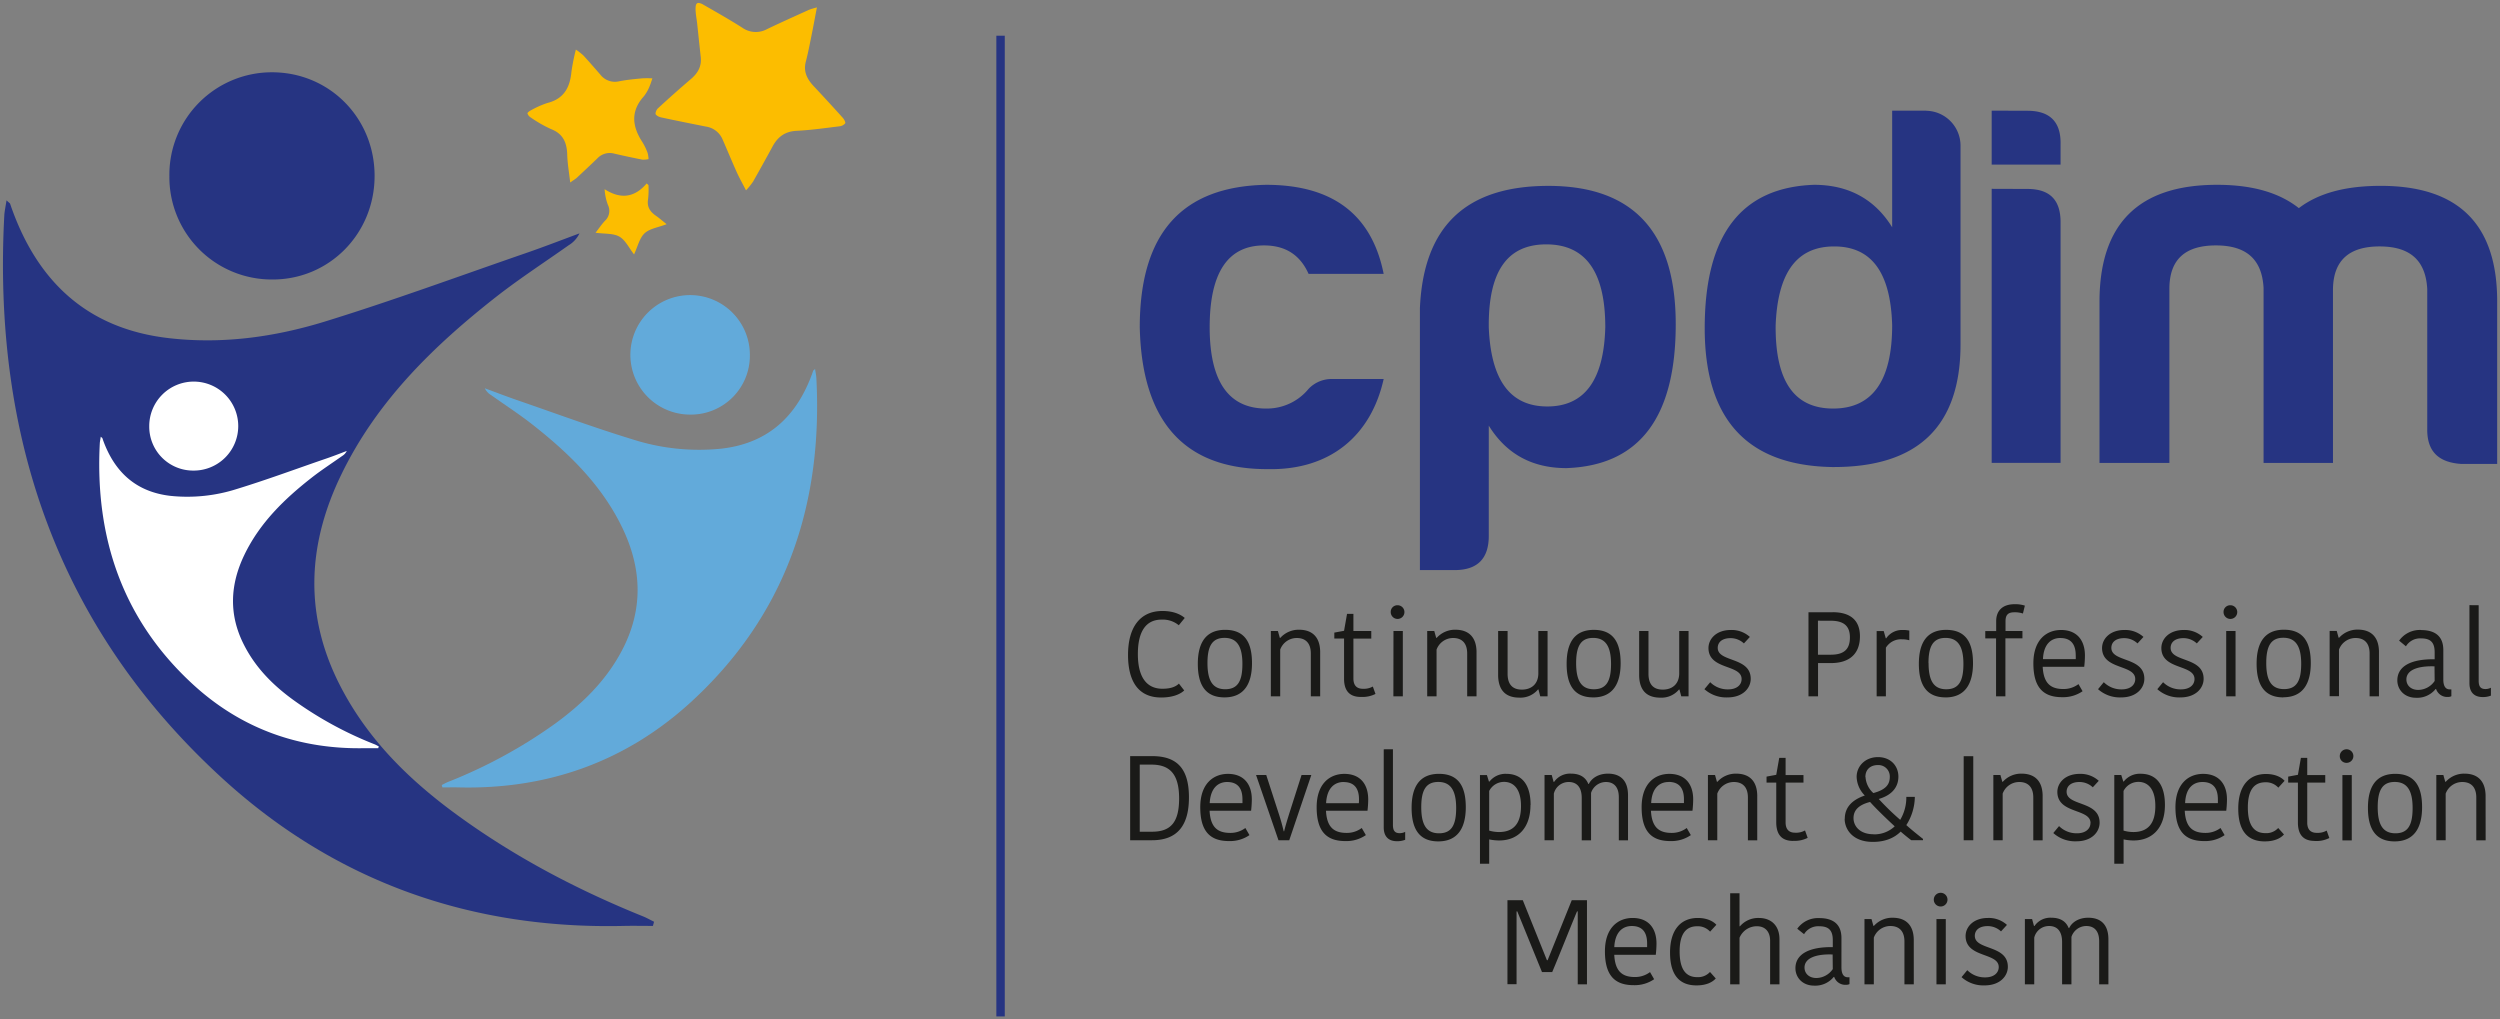 <svg id="Layer_1" data-name="Layer 1" xmlns="http://www.w3.org/2000/svg" viewBox="0 0 839.38 342.27"><rect x="0" y="0" width="839.38" height="342.27" fill="#808080" stroke="none"/><defs><style>.cls-1{fill:#62aada;}.cls-2{fill:#fcbd00;}.cls-3{fill:#263482;}.cls-4{fill:none;stroke:#263482;stroke-width:2.83px;}.cls-5{fill:#1a1a18;}.cls-6{fill:#fff;}</style></defs><path class="cls-1" d="M231.77,139.2a20.06,20.06,0,1,1,20-20,19.79,19.79,0,0,1-20,20m41.89-15.32c.18,1.23.38,2.09.43,3,2.27,42.82-10.44,79.87-42.19,108.92-21.91,20-48.15,29.25-77.7,28.58-1.89-.05-3.78,0-5.66,0-.08-.27-.15-.54-.22-.8.71-.35,1.41-.76,2.15-1.06a166.55,166.55,0,0,0,35.67-19.38c9.32-6.76,17.47-14.64,22.88-25.13,7.06-13.67,6.44-27.3-.1-40.86-6.92-14.35-18-25.08-30.23-34.67-4.45-3.48-9.2-6.56-13.81-9.83a5.38,5.38,0,0,1-2.11-2.29c3.49,1.29,7,2.64,10.48,3.85,13,4.48,25.84,9.24,38.95,13.25a73.2,73.2,0,0,0,30.16,3.16c15.37-1.81,25-10.62,30.27-25,.12-.34.23-.69.36-1C273,124.43,273.12,124.38,273.66,123.88Z"/><path class="cls-2" d="M212.91,85.45c-1.71-2.18-2.91-4.83-4.95-6s-4.94-.88-8-1.31c1.21-1.56,2.09-2.88,3.15-4a4.52,4.52,0,0,0,1-5.34A17.9,17.9,0,0,1,203,63.52c5.31,3.41,10,2.91,14.13-1.93l.6.57a29.15,29.15,0,0,1-.13,4.68c-.46,2.57.64,4.21,2.6,5.58,1.11.77,2.12,1.66,3.63,2.85-2.86,1.1-5.72,1.47-7.42,3.07s-2.31,4.48-3.54,7.11M191.45,61.28c-.41-3.55-.92-6.44-1-9.35-.13-4-1.33-7-5.46-8.6a42,42,0,0,1-6.78-3.88,2.5,2.5,0,0,1-1.11-1.36c-.06-.25.68-.82,1.15-1.05a30.84,30.84,0,0,1,5.56-2.47c5.55-1.4,7.58-5.24,8.06-10.54a70.21,70.21,0,0,1,1.48-7.38,21,21,0,0,1,2.49,1.94c1.94,2.1,3.81,4.27,5.69,6.42a6.18,6.18,0,0,0,6.29,2.3c2.55-.51,5.16-.76,7.75-1a31.65,31.65,0,0,1,3.46,0,28.57,28.57,0,0,1-1,2.84,13.62,13.62,0,0,1-1.84,3.17c-4.58,5.08-3.92,10.22-.43,15.51a18.74,18.74,0,0,1,1.68,3.53,9.23,9.23,0,0,1,.31,2.06,7.85,7.85,0,0,1-2.08.18c-3.19-.63-6.38-1.31-9.55-2.05a5.68,5.68,0,0,0-5.57,1.64c-2.29,2.21-4.62,4.39-6.95,6.56C193.1,60.17,192.55,60.49,191.45,61.28ZM274.28,2.49c-.71,3.7-1.27,6.78-1.9,9.85-.56,2.8-1.11,5.62-1.83,8.38-.87,3.35.46,5.87,2.64,8.2q4.95,5.27,9.78,10.64c.45.5,1,1.53.81,1.85a2.9,2.9,0,0,1-1.95,1c-4.77.58-9.54,1.28-14.34,1.51-3.89.19-6.36,2-8.12,5.3q-3.21,5.91-6.53,11.77a25.29,25.29,0,0,1-2.36,2.92c-1.22-2.37-2.28-4.23-3.15-6.18-1.64-3.65-3.15-7.35-4.76-11a7.2,7.2,0,0,0-5.6-4.24c-5-1-10.05-2-15.06-3.09-.7-.15-1.71-.68-1.82-1.2a2.81,2.81,0,0,1,1-2q5.43-5,11-9.76c2.25-1.94,3.53-4.22,3.19-7.28-.42-3.73-.8-7.47-1.2-11.21-.17-1.55-.49-3.08-.54-4.63s.19-2.27.9-2.33h.18a4.08,4.08,0,0,1,1.61.63c4.38,2.5,8.77,5,13,7.69a7.88,7.88,0,0,0,8.3.47c4.69-2.25,9.45-4.38,14.19-6.53A25.41,25.41,0,0,1,274.28,2.49Z"/><path class="cls-3" d="M91.57,93.84c19,0,34.14-15.37,34.2-34.66.07-19.5-15.12-34.9-34.43-34.91A34.41,34.41,0,0,0,56.87,59.18a34.38,34.38,0,0,0,34.7,34.66M744,82.4c10.25,0,15.47,4.69,16,14.26v58.76h23.3V97c.17-9.56,5.39-14.26,15.65-14.26s15.47,4.7,16,14.26v47.29c0,7.31,3.83,11,11.48,11.48h12V101.7c.18-26.26-12.86-39.3-39.12-39.3-11.82,0-20.86,2.44-27.47,7.48-6.6-5.22-15.64-7.83-27.47-7.83-26.25,0-39.46,13-39.46,39.3v54.07h23.47V96.66C728.49,87.09,733.71,82.4,744,82.4Zm-75.29-19v92h23.13V74.57c0-7.47-3.65-11.13-11.13-11.13Zm0-26.25V55.27h23.13V48.49c.17-7.47-3.48-11.3-11.13-11.3Zm-21.9,0H635.3V76.31c-5.91-9.56-14.78-14.26-26.25-14.26-24.52.87-36.69,16.87-36.69,48.16,0,30.61,14.26,46.08,42.78,46.6,28.68.18,43.11-13.56,43.11-41.21V48.84A11.72,11.72,0,0,0,646.78,37.19ZM615.83,82.74c12.52,0,18.95,8.7,19.47,26.43,0,18.61-6.6,28-19.82,28s-19.47-9.39-19.3-28C596.88,91.44,603.31,82.74,615.83,82.74Zm-96.32,53.73c12.52,0,19-8.87,19.47-26.6,0-18.61-6.6-27.82-19.82-27.82s-19.47,9.21-19.3,27.82C500.56,127.6,507,136.47,519.51,136.47Zm-19.65,43.46q0,11.48-11.47,11.48H476.74v-88c1.21-27.46,15.47-41,43.12-41q42.76,0,42.77,46.43c0,31.29-12.17,47.46-36.69,48.33-11.47,0-20.17-4.7-26.08-14.26Zm-35.29-52.68H447.18a10.66,10.66,0,0,0-7.82,3.31,18.08,18.08,0,0,1-13.91,6.61c-12.87.17-19.3-9-19.3-27.3s6.09-27.47,18.26-27.47c7.3,0,12.17,3.3,14.95,9.56h25.21c-4-20-17.21-29.91-39.47-29.91-28.34.53-42.42,16.35-42.42,47.82.69,31.64,14.95,47.64,42.77,47.64C446.84,158,460.4,146,464.57,127.25ZM2.19,67.27c-.32,2.13-.67,3.62-.75,5.12-3.93,74.26,18.11,138.54,73.19,188.92,38,34.76,83.52,50.75,134.78,49.57,3.27-.07,6.54,0,9.81,0,.13-.47.26-.93.38-1.4-1.24-.61-2.45-1.31-3.73-1.82C194,298.83,173.19,287.92,154,274c-16.17-11.71-30.31-25.39-39.69-43.57-12.25-23.72-11.17-47.36.18-70.88,12-24.89,31.18-43.51,52.42-60.14,7.72-6,16-11.39,24-17.05a9.37,9.37,0,0,0,3.65-4c-6.05,2.24-12.07,4.58-18.17,6.68-22.49,7.77-44.83,16-67.57,23-16.92,5.18-34.44,7.57-52.31,5.47C29.82,110.4,13,95.12,4,70.15c-.22-.59-.4-1.2-.63-1.79C3.3,68.22,3.13,68.14,2.19,67.27Z"/><line class="cls-4" x1="335.94" y1="11.99" x2="335.94" y2="341.27"/><path class="cls-5" d="M694.73,311.59h-.17c-.8-2-2.53-3.46-5.8-3.46a6.45,6.45,0,0,0-5.68,2.78h-.16l-.64-2.33h-2.42v21.91H683V314.81a5.09,5.09,0,0,1,5-3.9c2.82,0,4.35,1.89,4.35,5.36v14.22h3.14V314.57a5.26,5.26,0,0,1,5-3.66c2.7,0,4.31,1.73,4.31,5.11v14.47h3.1V315.38c0-4.8-2.41-7.25-6.77-7.25-3.42,0-5.56,1.69-6.4,3.46m-23.65,13.1c0,1.85-1.49,3.47-4.56,3.47a8.28,8.28,0,0,1-6-2.42l-1.93,2.34a11,11,0,0,0,7.73,2.77c5.28,0,7.82-3.22,7.82-6.24,0-7.46-11.09-5.48-11.09-10.4,0-1.77,1.34-3.27,4.32-3.27a6.49,6.49,0,0,1,4.47,1.78l2-2.18a9,9,0,0,0-6.4-2.33c-4.8,0-7.49,2.94-7.49,6.08C660,321.71,671.08,319.73,671.08,324.69Zm-21.8-22.48a2.3,2.3,0,0,0,4.59,0,2.3,2.3,0,1,0-4.59,0Zm.89,28.28h3.13V308.58h-3.13Zm-7.62-15.11c-.12-4.88-2.74-7.25-7.13-7.25a8.29,8.29,0,0,0-6.25,2.74H629l-.64-2.29H626v21.91h3.14V314.81a5.92,5.92,0,0,1,5.56-3.9c3.07,0,4.72,1.85,4.72,5.19v14.39h3.14Zm-31.75-7.13a8.56,8.56,0,0,0-7.37,3.58l2.29,1.82a5.53,5.53,0,0,1,5-2.66c2.9,0,4.64,1,4.64,4.63V318c-7.78-.12-12.54,2.25-12.54,7.09,0,3,2.26,5.84,6.33,5.84a7.94,7.94,0,0,0,6.53-2.93h.16a3.93,3.93,0,0,0,4,2.65,2.45,2.45,0,0,0,1.13-.24v-2.29h-.56c-1.53,0-2.14-1.34-2.14-3.31V314.9C618.25,310.3,615.48,308.25,610.8,308.25Zm4.56,17.12a6.79,6.79,0,0,1-5.49,3c-2.54,0-4-1.58-4-3.51,0-3.31,4.16-4.6,9.44-4.39Zm-24.83-17.16A8.07,8.07,0,0,0,584.2,311h-.15V299.91h-3.14v30.58h3.14V314.86a6.27,6.27,0,0,1,5.84-3.87c3,0,4.43,2.09,4.43,4.83v14.67h3.14V315.34C597.46,310.87,594.77,308.21,590.53,308.21Zm-29.81,11.64c0,7.9,3.5,11,8.86,11,3.75,0,5.6-1.33,6.49-2.33l-1.94-2.18a5.39,5.39,0,0,1-4.27,1.74c-3.66,0-5.92-2.38-5.92-8.63s2.38-8.46,5.92-8.46a5.59,5.59,0,0,1,4.31,1.81l2.1-2.3c-.81-.92-2.74-2.29-6.25-2.29C564.66,308.21,560.72,311.79,560.72,319.85Zm-12.85-8.94c3.54,0,5.15,2.09,5.15,5.84,0,.24,0,.81,0,1.25H542C542.26,312.72,545,310.91,547.87,310.91ZM554,326.38a8.3,8.3,0,0,1-5.08,1.66c-4.39,0-6.65-2.06-6.93-7.46h13.94a34.35,34.35,0,0,0,.24-3.79c0-5.2-2.77-8.58-8-8.58-4.88,0-9.31,3.26-9.31,11.2,0,8.18,3.38,11.36,9.63,11.36a11.46,11.46,0,0,0,6.89-2ZM834.54,267c-.12-4.88-2.74-7.25-7.13-7.25a8.29,8.29,0,0,0-6.25,2.74H821l-.64-2.29H818v21.91h3.14V266.46a5.92,5.92,0,0,1,5.56-3.9c3.07,0,4.72,1.85,4.72,5.19v14.39h3.14ZM804,282.5c6.65,0,9.22-4.71,9.22-11.48s-2.29-11.2-9-11.2-9.18,4.63-9.18,11.4S797.39,282.5,804,282.5ZM798.32,271c0-5.68,1.57-8.46,5.72-8.46s6,2.86,6,8.74c0,5.72-1.54,8.5-5.77,8.5S798.32,276.86,798.32,271Zm-12.73-17.12a2.22,2.22,0,0,0,2.25,2.25,2.28,2.28,0,1,0-2.25-2.25Zm.88,28.28h3.14V260.23h-3.14Zm-9.31.2a9.64,9.64,0,0,0,4.92-1l-.89-2.49a6.08,6.08,0,0,1-3.34.76c-1.94,0-3.19-1-3.19-3.46V262.76h6.05v-2.53h-6.05v-5.77h-2.13l-1,5.68-3.27.61v2h3.27V276.3C771.57,280.45,773.54,282.34,777.16,282.34ZM751.5,271.5c0,7.9,3.5,11,8.86,11,3.75,0,5.6-1.33,6.49-2.33L764.91,278a5.39,5.39,0,0,1-4.27,1.73c-3.66,0-5.92-2.37-5.92-8.62s2.38-8.46,5.92-8.46a5.59,5.59,0,0,1,4.31,1.81l2.1-2.3c-.81-.92-2.74-2.29-6.25-2.29C755.44,259.86,751.5,263.44,751.5,271.5Zm-12-8.94c3.55,0,5.16,2.09,5.16,5.84,0,.24,0,.81,0,1.25h-11C733.85,264.37,736.59,262.56,739.45,262.56ZM745.54,278a8.3,8.3,0,0,1-5.08,1.65c-4.39,0-6.65-2.05-6.93-7.45h13.94a34.35,34.35,0,0,0,.24-3.79c0-5.2-2.78-8.58-8-8.58-4.87,0-9.3,3.26-9.3,11.2,0,8.18,3.38,11.36,9.63,11.36a11.4,11.4,0,0,0,6.88-2Zm-32.56.85V265.57a5.58,5.58,0,0,1,5-3.05c2.9,0,5.68,2,5.68,8.12,0,5.83-2.46,8.72-7.42,8.72A12,12,0,0,1,713,278.88Zm13.9-8.6c0-7.12-3.14-10.46-8.14-10.46a6.82,6.82,0,0,0-5.68,2.61h-.16l-.69-2.2h-2.33V290H713v-8.17a16.73,16.73,0,0,0,3.46.36C722.73,282.14,726.88,277.91,726.88,270.28Zm-25,6.06c0,1.85-1.49,3.47-4.55,3.47a8.31,8.31,0,0,1-6-2.42l-1.93,2.33a10.94,10.94,0,0,0,7.73,2.78c5.29,0,7.82-3.22,7.82-6.24,0-7.46-11.08-5.48-11.08-10.4,0-1.77,1.33-3.27,4.31-3.27a6.52,6.52,0,0,1,4.48,1.78l2-2.18a9.06,9.06,0,0,0-6.41-2.33c-4.79,0-7.49,2.94-7.49,6.08C690.82,273.36,701.9,271.38,701.9,276.34ZM685.82,267c-.12-4.88-2.73-7.25-7.13-7.25a8.31,8.31,0,0,0-6.25,2.74h-.16l-.64-2.29h-2.37v21.91h3.13V266.46a5.92,5.92,0,0,1,5.57-3.9c3.06,0,4.71,1.85,4.71,5.19v14.39h3.14Zm-26.51,15.11h3.22V253.9h-3.22Zm-33-21.24c0-2.54,1.73-4,4.19-4a3.82,3.82,0,0,1,4,3.95c0,2.3-1,4.24-5.52,5.45A7.92,7.92,0,0,1,626.35,260.9Zm2.7,19.23c-4.55,0-6.69-2.74-6.69-5.4,0-2.82,1.94-4.52,5.56-5.44,1.94,2.17,5,5.15,8.27,8.18A9.89,9.89,0,0,1,629.05,280.13Zm-9.66-5.2c0,3.63,2.77,7.77,9.46,7.77,4.39,0,7.38-1.49,9.35-3.46,1.33,1.17,2.66,2.22,3.55,2.9h3.94v-.44c-1.57-1.25-3.79-3-5.6-4.64a18,18,0,0,0,2.86-9.47h-2.86a14.64,14.64,0,0,1-2.05,7.7,87.24,87.24,0,0,1-7.21-7c5-1.45,6.6-4.51,6.6-7.5,0-3.62-2.61-6.56-6.85-6.56s-7.17,3-7.17,6.64a9.24,9.24,0,0,0,2.74,6.25C622.24,268.44,619.39,270.74,619.39,274.93Zm-17.33,7.41a9.59,9.59,0,0,0,4.91-1l-.89-2.49a6.08,6.08,0,0,1-3.34.76c-1.93,0-3.18-1-3.18-3.46V262.76h6v-2.53h-6v-5.77h-2.14l-1,5.68-3.26.61v2h3.26V276.3C596.46,280.45,598.43,282.34,602.06,282.34ZM590,267c-.12-4.88-2.74-7.25-7.13-7.25a8.31,8.31,0,0,0-6.25,2.74h-.16l-.64-2.29h-2.38v21.91h3.14V266.46a5.92,5.92,0,0,1,5.56-3.9c3.07,0,4.72,1.85,4.72,5.19v14.39H590Zm-29.77-4.47c3.54,0,5.16,2.09,5.16,5.84,0,.24,0,.81,0,1.25h-11C554.63,264.37,557.37,262.56,560.24,262.56ZM566.32,278a8.28,8.28,0,0,1-5.08,1.65c-4.39,0-6.65-2.05-6.93-7.45h13.94a34.35,34.35,0,0,0,.24-3.79c0-5.2-2.77-8.58-8-8.58-4.88,0-9.31,3.26-9.31,11.2,0,8.18,3.38,11.36,9.63,11.36a11.44,11.44,0,0,0,6.89-2Zm-32.88-14.79h-.16c-.8-2-2.54-3.46-5.8-3.46a6.48,6.48,0,0,0-5.69,2.78h-.16l-.64-2.33h-2.41v21.91h3.13V266.46a5.1,5.1,0,0,1,5-3.9c2.82,0,4.36,1.89,4.36,5.36v14.22h3.13V266.22a5.26,5.26,0,0,1,5-3.66c2.7,0,4.32,1.73,4.32,5.11v14.47h3.09V267c0-4.8-2.41-7.25-6.76-7.25C536.42,259.78,534.29,261.47,533.44,263.24ZM500,278.88V265.57a5.58,5.58,0,0,1,5-3.05c2.9,0,5.68,2,5.68,8.12,0,5.83-2.46,8.72-7.42,8.72A12,12,0,0,1,500,278.88Zm13.9-8.6c0-7.12-3.14-10.46-8.14-10.46a6.81,6.81,0,0,0-5.68,2.61h-.16l-.69-2.2h-2.33V290H500v-8.17a16.66,16.66,0,0,0,3.46.36C509.71,282.14,513.86,277.91,513.86,270.28ZM482.91,282.5c6.65,0,9.23-4.71,9.23-11.48s-2.29-11.2-9-11.2-9.19,4.63-9.19,11.4S476.27,282.5,482.91,282.5ZM477.19,271c0-5.68,1.57-8.46,5.72-8.46s6,2.86,6,8.74c0,5.72-1.53,8.5-5.76,8.5S477.19,276.86,477.19,271Zm-12.6-19.42v26.23c0,2.86,1.44,4.63,4.46,4.63a7.17,7.17,0,0,0,2.74-.48v-2.66a4,4,0,0,1-1.81.44c-1.65,0-2.3-.84-2.3-2.77V251.56Zm-13.46,11c3.54,0,5.16,2.09,5.16,5.84a12.26,12.26,0,0,1-.05,1.25h-11C445.52,264.37,448.26,262.56,451.13,262.56ZM457.21,278a8.28,8.28,0,0,1-5.08,1.65c-4.39,0-6.65-2.05-6.93-7.45h13.94a34.35,34.35,0,0,0,.24-3.79c0-5.2-2.77-8.58-8-8.58-4.88,0-9.31,3.26-9.31,11.2,0,8.18,3.38,11.36,9.63,11.36a11.46,11.46,0,0,0,6.89-2Zm-32.07-17.8h-3.42l7.53,21.91h3.62l7.41-21.91H437l-4.19,13.13c-.64,2.09-1.21,3.91-1.65,5.76H431c-.44-1.85-.93-3.67-1.61-5.76ZM412,262.56c3.55,0,5.16,2.09,5.16,5.84,0,.24,0,.81,0,1.25h-11C406.44,264.37,409.18,262.56,412,262.56ZM418.13,278a8.3,8.3,0,0,1-5.08,1.65c-4.39,0-6.65-2.05-6.93-7.45h13.94a34.35,34.35,0,0,0,.24-3.79c0-5.2-2.78-8.58-8-8.58-4.88,0-9.31,3.26-9.31,11.2,0,8.18,3.38,11.36,9.63,11.36a11.46,11.46,0,0,0,6.89-2Zm-35.46-21.28h3.91c6,0,9.31,2.95,9.31,11.37,0,8.1-2.9,11.16-9.11,11.16h-4.11Zm-3.22,25.39h7.37c8.67,0,12.37-5.19,12.37-14.38,0-9.48-3.83-13.86-12.33-13.86h-7.41Zm449.67-78.93v26.23c0,2.86,1.45,4.63,4.47,4.63a7.2,7.2,0,0,0,2.74-.48v-2.66a4,4,0,0,1-1.81.45c-1.65,0-2.3-.85-2.3-2.79V203.21Zm-16.24,8.34a8.54,8.54,0,0,0-7.37,3.58L807.8,217a5.53,5.53,0,0,1,5-2.66c2.91,0,4.64,1,4.64,4.63v2.38c-7.78-.12-12.53,2.25-12.53,7.09,0,3,2.25,5.84,6.32,5.84a7.91,7.91,0,0,0,6.53-2.94h.16a3.93,3.93,0,0,0,4,2.66,2.45,2.45,0,0,0,1.13-.24v-2.3h-.56c-1.53,0-2.14-1.33-2.14-3.3V218.2C820.33,213.6,817.56,211.55,812.88,211.55Zm4.56,17.12a6.77,6.77,0,0,1-5.49,3c-2.53,0-4-1.58-4-3.51,0-3.31,4.16-4.6,9.44-4.4Zm-18.7-10c-.12-4.88-2.74-7.25-7.13-7.25a8.29,8.29,0,0,0-6.25,2.74h-.16l-.64-2.3h-2.38v21.92h3.14V218.11a5.92,5.92,0,0,1,5.56-3.9c3.07,0,4.72,1.85,4.72,5.19v14.39h3.14Zm-32.11,15.47c6.65,0,9.22-4.71,9.22-11.48s-2.29-11.2-9-11.2-9.19,4.63-9.19,11.4S760,234.15,766.63,234.15Zm-5.73-11.52c0-5.68,1.58-8.46,5.73-8.46s6,2.86,6,8.74c0,5.72-1.53,8.5-5.76,8.5S760.9,228.51,760.9,222.63ZM746.56,205.5a2.3,2.3,0,1,0,2.26-2.29A2.23,2.23,0,0,0,746.56,205.5Zm.89,28.29h3.14V211.87h-3.14ZM736.81,228c0,1.85-1.49,3.46-4.55,3.46a8.28,8.28,0,0,1-6-2.41l-1.94,2.34a11,11,0,0,0,7.74,2.77c5.28,0,7.81-3.22,7.81-6.24,0-7.46-11.08-5.48-11.08-10.4,0-1.77,1.33-3.26,4.32-3.26a6.5,6.5,0,0,1,4.47,1.77l2-2.18a9.08,9.08,0,0,0-6.4-2.33c-4.8,0-7.5,2.94-7.5,6.08C725.73,225,736.81,223,736.81,228Zm-19.9,0c0,1.85-1.49,3.46-4.56,3.46a8.3,8.3,0,0,1-6-2.41l-1.93,2.34a11,11,0,0,0,7.73,2.77c5.28,0,7.82-3.22,7.82-6.24,0-7.46-11.08-5.48-11.08-10.4,0-1.77,1.33-3.26,4.31-3.26a6.47,6.47,0,0,1,4.47,1.77l2-2.18a9.1,9.1,0,0,0-6.41-2.33c-4.79,0-7.49,2.94-7.49,6.08C705.83,225,716.91,223,716.91,228Zm-25.14-13.78c3.54,0,5.16,2.09,5.16,5.84a12.26,12.26,0,0,1,0,1.25h-11C686.16,216,688.9,214.21,691.77,214.21Zm6.08,15.47a8.28,8.28,0,0,1-5.08,1.65c-4.39,0-6.65-2.05-6.93-7.46h13.94a34,34,0,0,0,.24-3.78c0-5.2-2.77-8.58-8-8.58-4.88,0-9.31,3.26-9.31,11.2,0,8.18,3.38,11.36,9.63,11.36a11.46,11.46,0,0,0,6.89-2Zm-18-26.35a10.36,10.36,0,0,0-3.39-.48c-4.27,0-6.24,2.33-6.24,5.72v3.3h-3.66v2.46h3.62v19.46h3.14V214.33h5.72v-2.46h-5.68v-3.34c0-2,.81-2.95,2.9-2.95a8.39,8.39,0,0,1,2.94.41Zm-26.63,30.82c6.65,0,9.22-4.71,9.22-11.48s-2.29-11.2-9-11.2-9.18,4.63-9.18,11.4S646.6,234.15,653.25,234.15Zm-5.73-11.52c0-5.68,1.57-8.46,5.73-8.46s6,2.86,6,8.74c0,5.72-1.53,8.5-5.76,8.5S647.52,228.51,647.52,222.63Zm-6.44-10.92a9.71,9.71,0,0,0-2.22-.2,6.4,6.4,0,0,0-5.52,2.78h-.16l-.69-2.42h-2.37v21.92h3.1V217.47a5.92,5.92,0,0,1,5.4-2.82,8.71,8.71,0,0,1,2.46.32Zm-26.47-3.31c4.27,0,6.53,1.57,6.53,5.61,0,3.75-1.74,5.8-6.41,5.8h-4.32V208.4Zm.72-2.85H607.2v28.24h3.21V222.63h4.32c6.49,0,9.75-3.34,9.75-9S620.93,205.55,615.33,205.55ZM584.75,228c0,1.85-1.49,3.46-4.55,3.46a8.26,8.26,0,0,1-6-2.41l-1.94,2.34a11,11,0,0,0,7.74,2.77c5.28,0,7.81-3.22,7.81-6.24,0-7.46-11.08-5.48-11.08-10.4,0-1.77,1.33-3.26,4.32-3.26a6.5,6.5,0,0,1,4.47,1.77l2-2.18a9.09,9.09,0,0,0-6.41-2.33c-4.79,0-7.49,2.94-7.49,6.08C573.67,225,584.75,223,584.75,228Zm-34.4-1.13c.11,5,2.61,7.37,7.12,7.37a7.61,7.61,0,0,0,6.25-2.73h.16l.61,2.29h2.45V211.87H563.8v14.38c-.08,3.47-2.38,5.29-5.52,5.29s-4.8-1.74-4.8-5.32V211.87h-3.13Zm-15.44,7.29c6.65,0,9.22-4.71,9.22-11.48s-2.29-11.2-9-11.2S526,216.1,526,222.87,528.26,234.15,534.91,234.15Zm-5.72-11.52c0-5.68,1.57-8.46,5.72-8.46s6,2.86,6,8.74c0,5.72-1.54,8.5-5.77,8.5S529.19,228.51,529.19,222.63ZM503,226.86c.12,5,2.62,7.37,7.13,7.37a7.63,7.63,0,0,0,6.25-2.73h.16l.6,2.29h2.46V211.87H516.5v14.38c-.08,3.47-2.38,5.29-5.52,5.29s-4.8-1.74-4.8-5.32V211.87H503Zm-7.25-8.18c-.13-4.88-2.74-7.25-7.13-7.25a8.29,8.29,0,0,0-6.25,2.74h-.16l-.65-2.3h-2.37v21.92h3.14V218.11a5.91,5.91,0,0,1,5.56-3.9c3.06,0,4.72,1.85,4.72,5.19v14.39h3.14ZM466.94,205.5a2.3,2.3,0,1,0,2.26-2.29A2.23,2.23,0,0,0,466.94,205.5Zm.89,28.29H471V211.87h-3.14Zm-10.93.2a9.64,9.64,0,0,0,4.92-1l-.89-2.49a6.08,6.08,0,0,1-3.34.76c-1.94,0-3.18-1-3.18-3.46V214.41h6v-2.54h-6v-5.76h-2.14l-1,5.68-3.27.61v2h3.27V228C451.31,232.1,453.28,234,456.9,234Zm-13.65-15.31c-.12-4.88-2.74-7.25-7.13-7.25a8.29,8.29,0,0,0-6.25,2.74h-.16l-.65-2.3h-2.37v21.92h3.14V218.11a5.91,5.91,0,0,1,5.56-3.9c3.07,0,4.72,1.85,4.72,5.19v14.39h3.14Zm-32.11,15.47c6.65,0,9.22-4.71,9.22-11.48s-2.29-11.2-9-11.2-9.19,4.63-9.19,11.4S404.49,234.15,411.14,234.15Zm-5.73-11.52c0-5.68,1.57-8.46,5.73-8.46s6,2.86,6,8.74c0,5.72-1.53,8.5-5.76,8.5S405.41,228.51,405.41,222.63Zm-26.67-2.74c0,8.7,3.34,14.3,11.12,14.3,4,0,6.49-1.17,7.74-2.37l-1.78-2.3c-1,1-2.66,1.73-5.52,1.73-5.4,0-8.26-4-8.26-11.64,0-8,3-11.57,7.94-11.57a8.41,8.41,0,0,1,5.8,1.89l2-2.45c-.93-.81-3.19-2.34-7.5-2.34C382.77,205.14,378.74,210.62,378.74,219.89Zm140.64,102.5h.24l8.1-20.14h5.11v28.24h-3.1V306h-.24c-2.3,5.47-6,14.9-8.34,20.38h-3.42L509.43,306h-.24v24.45h-3.06V302.25h5.15Z"/><path class="cls-6" d="M65,158a14.94,14.94,0,1,0-14.89-14.88A14.74,14.74,0,0,0,65,158M33.83,146.62c-.13.91-.28,1.55-.32,2.2-1.68,31.88,7.78,59.47,31.42,81.1,16.31,14.92,35.86,21.79,57.86,21.28,1.41,0,2.81,0,4.21,0,.06-.2.11-.4.17-.6-.54-.26-1-.56-1.6-.78A124,124,0,0,1,99,235.38c-7-5-13-10.9-17-18.71-5.26-10.18-4.8-20.33.07-30.42,5.16-10.69,13.39-18.68,22.51-25.82,3.31-2.6,6.85-4.89,10.29-7.32a4,4,0,0,0,1.56-1.71c-2.6,1-5.18,2-7.8,2.87-9.65,3.33-19.24,6.88-29,9.87a54.47,54.47,0,0,1-22.46,2.34c-11.44-1.34-18.65-7.9-22.54-18.62-.09-.26-.17-.52-.27-.77C34.31,147,34.24,147,33.83,146.62Z"/></svg>